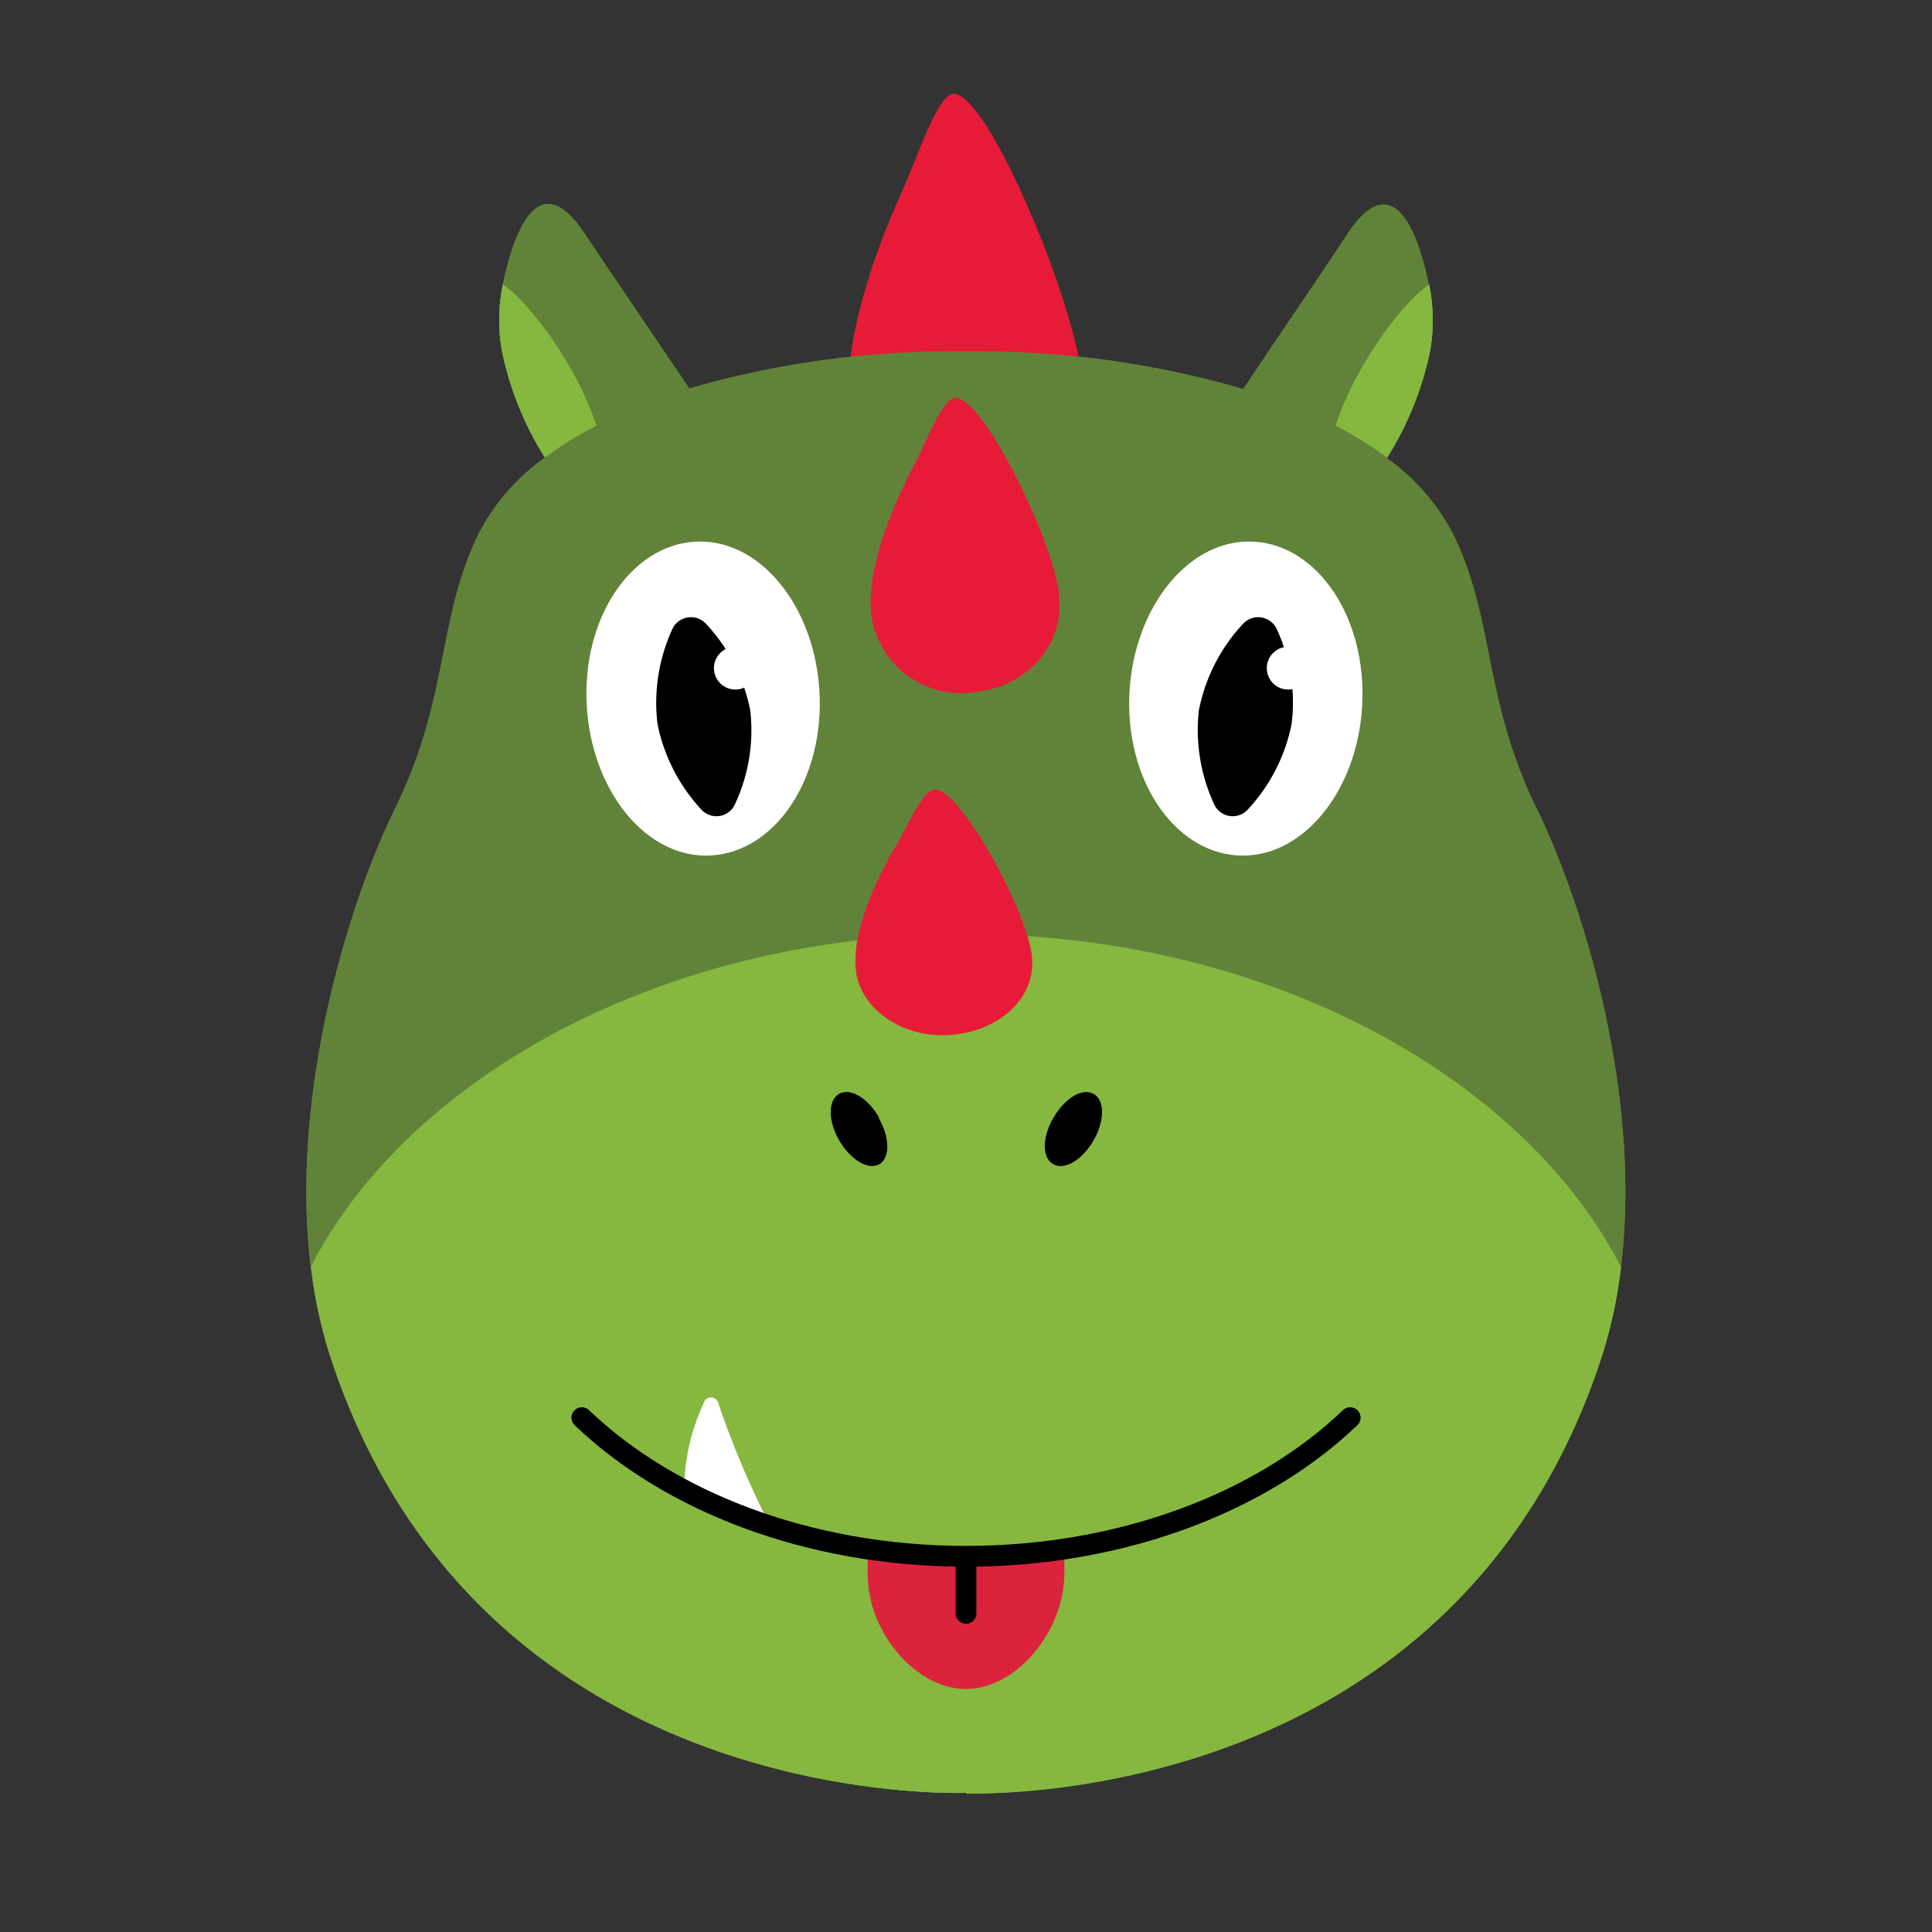 <svg viewBox="0 0 130 130" xmlns:xlink="http://www.w3.org/1999/xlink" xmlns="http://www.w3.org/2000/svg"><rect x="0" y="0" width="130" height="130" fill="#333333" stroke="none"/><defs><style>.cls-1,.cls-7,.cls-9{fill:none;}.cls-2{clip-path:url(#clip-path);}.cls-3{fill:#e71b37;}.cls-4{fill:#618339;}.cls-5{fill:#86b840;}.cls-6{fill:#fff;}.cls-7,.cls-9{stroke:#000;stroke-linecap:round;stroke-width:1.4px;}.cls-7{stroke-linejoin:round;}.cls-8{fill:#dc233c;}.cls-9{stroke-miterlimit:10;}</style><clipPath id="clip-path"><rect height="114.36" width="88.76" y="6.32" x="20.62" class="cls-1"></rect></clipPath></defs><g id="standart"><g id="Head"><g class="cls-2"><g class="cls-2"><path d="M72.81,25.39c-.75-6.15-10.36-18.9-8.66-19.07-1.09.11-2.25,3.92-3.53,6.75-1.71,3.79-4,10.11-3.46,14.67.58,4.78,4.52,7.83,8.84,7.19a8.35,8.35,0,0,0,6.81-9.54" class="cls-3"></path><path d="M103.39,54.4c-3.63-7.45-2.8-12.84-5.67-18.57a14.55,14.55,0,0,0-4.4-5v0a21.55,21.55,0,0,0,2.9-7.2,11.89,11.89,0,0,0-.07-4.45c-.34-1.61-1.9-8.85-5.49-3.43-2,3.06-4.77,7.05-7,10.43A64.2,64.2,0,0,0,65,23.64h0a64.2,64.2,0,0,0-18.62,2.5c-2.28-3.38-5-7.37-7.05-10.43-3.59-5.42-5.15,1.82-5.49,3.43a11.89,11.89,0,0,0-.07,4.45,21.55,21.55,0,0,0,2.9,7.2v0a14.44,14.44,0,0,0-4.4,5c-2.87,5.73-2,11.12-5.67,18.57-4.06,8.34-8.4,24.54-4.4,36.85,9.85,30.28,41.45,29.44,42.79,29.43s32.93.85,42.79-29.43c4-12.31-.34-28.51-4.4-36.85" class="cls-4"></path><path d="M65,120.68c1.34,0,32.93.85,42.79-29.43a31.78,31.78,0,0,0,1.28-6C102.49,72.44,85.24,62.86,65,62.86S27.51,72.43,20.93,85.21a31.78,31.78,0,0,0,1.28,6c9.86,30.28,41.45,29.44,42.79,29.43" class="cls-5"></path><path d="M46.09,100.32a36.63,36.63,0,0,0,5.76,2.39,61.11,61.11,0,0,1-3.51-8.27.51.51,0,0,0-1,0,13.77,13.77,0,0,0-1.3,5.91" class="cls-6"></path><path d="M39.15,95.39C45,101,54.36,104.72,65,104.72S85,101,90.85,95.39" class="cls-7"></path><path d="M70.88,75.21c-.76,1.31-.78,2.71,0,3.13s1.94-.29,2.7-1.6.77-2.72,0-3.14-1.94.3-2.69,1.61"></path><path d="M59.12,75.21c.76,1.31.78,2.71.05,3.13s-1.94-.29-2.7-1.6-.77-2.72,0-3.14,1.94.3,2.69,1.61"></path><path d="M76,46.56c-.32,5.82,2.93,10.72,7.26,11s8.09-4.29,8.4-10.11-2.93-10.72-7.25-11S76.33,40.74,76,46.56" class="cls-6"></path><path d="M80.68,47.7a11.91,11.91,0,0,0,1,6.38,1.37,1.37,0,0,0,2.29.38,11.84,11.84,0,0,0,2.94-5.75,11.72,11.72,0,0,0-1-6.38A1.38,1.38,0,0,0,83.62,42a11.84,11.84,0,0,0-2.94,5.75"></path><path d="M55.14,46.56c.32,5.82-2.93,10.72-7.26,11s-8.08-4.29-8.4-10.11,2.93-10.72,7.26-11,8.09,4.29,8.4,10.11" class="cls-6"></path><path d="M50.47,47.7a11.72,11.72,0,0,1-1,6.38,1.37,1.37,0,0,1-2.29.38,11.93,11.93,0,0,1-2.94-5.75,11.91,11.91,0,0,1,1-6.38A1.38,1.38,0,0,1,47.53,42a11.84,11.84,0,0,1,2.94,5.75"></path><path d="M49.56,43.52A1.44,1.44,0,1,0,50.92,45a1.43,1.43,0,0,0-1.36-1.51" class="cls-6"></path><path d="M86.76,43.52A1.44,1.44,0,1,0,88.12,45a1.43,1.43,0,0,0-1.36-1.51" class="cls-6"></path><path d="M69.81,39.93c-.57-4-5.22-13.3-7-13.15C62,26.85,61,29.48,60,31.43c-1.38,2.62-3.24,7-2.79,10.12a6.13,6.13,0,0,0,7.12,5c3.47-.44,5.94-3.28,5.47-6.58" class="cls-3"></path><path d="M69.41,64.12c-.53-3.32-4.89-11.09-6.52-11-.82.06-1.7,2.26-2.66,3.89-1.29,2.18-3,5.81-2.62,8.43S61,70,64.28,69.61s5.57-2.73,5.13-5.49" class="cls-3"></path><path d="M93.33,30.79a21.58,21.58,0,0,0,2.9-7.19,11.94,11.94,0,0,0-.07-4.46c-1.68,1.14-4.9,5.26-6.29,9.5a24.45,24.45,0,0,1,3.46,2.15" class="cls-5"></path><path d="M36.67,30.79a24.45,24.45,0,0,1,3.46-2.15c-1.39-4.24-4.61-8.36-6.29-9.5a11.89,11.89,0,0,0-.07,4.45,21.55,21.55,0,0,0,2.9,7.2" class="cls-5"></path></g></g></g></g><g id="hover"><g data-name="Head Tongue" id="Head_Tongue"><g class="cls-2"><g class="cls-2"><path d="M72.81,25.39c-.71-5.77-6.49-19.28-8.66-19.07-1.09.11-2.25,3.92-3.53,6.75-1.71,3.79-4,10.11-3.46,14.67.58,4.78,4.52,7.83,8.84,7.19a8.35,8.35,0,0,0,6.81-9.54" class="cls-3"></path><path d="M103.39,54.4c-3.63-7.45-2.8-12.84-5.67-18.57a14.55,14.55,0,0,0-4.4-5v0a21.55,21.55,0,0,0,2.9-7.2,11.89,11.89,0,0,0-.07-4.45c-.34-1.61-1.9-8.85-5.49-3.43-2,3.06-4.77,7.05-7,10.43A64.2,64.2,0,0,0,65,23.64h0a64.2,64.2,0,0,0-18.62,2.5c-2.28-3.38-5-7.37-7.05-10.43-3.59-5.42-5.15,1.82-5.49,3.43a11.89,11.89,0,0,0-.07,4.45,21.55,21.55,0,0,0,2.9,7.2v0a14.44,14.44,0,0,0-4.4,5c-2.87,5.73-2,11.12-5.67,18.57-4.06,8.34-8.4,24.54-4.4,36.85,9.85,30.28,41.45,29.44,42.79,29.43s32.93.85,42.79-29.43c4-12.31-.34-28.51-4.4-36.85" class="cls-4"></path><path d="M65,120.68c1.34,0,32.93.85,42.79-29.43a31.78,31.78,0,0,0,1.28-6C102.49,72.44,85.24,62.86,65,62.86S27.51,72.43,20.93,85.21a31.78,31.78,0,0,0,1.28,6c9.86,30.28,41.45,29.44,42.79,29.43" class="cls-5"></path><path d="M65,104.72a52.73,52.73,0,0,1-6.62-.48v1.67c0,3.94,3.27,7.74,6.62,7.74s6.57-3.8,6.62-7.74v-1.64a58.61,58.61,0,0,1-6.62.45" class="cls-8"></path><line y2="108.56" x2="65" y1="104.79" x1="65" class="cls-9"></line><path d="M46.09,100.32a36.63,36.63,0,0,0,5.76,2.39,61.11,61.11,0,0,1-3.51-8.27.51.51,0,0,0-1,0,13.77,13.77,0,0,0-1.3,5.91" class="cls-6"></path><path d="M39.15,95.39C45,101,54.36,104.72,65,104.72S85,101,90.85,95.39" class="cls-7"></path><path d="M70.88,75.21c-.76,1.31-.78,2.71,0,3.13s1.94-.29,2.7-1.6.77-2.72,0-3.14-1.94.3-2.69,1.61"></path><path d="M59.12,75.21c.76,1.31.78,2.71.05,3.13s-1.94-.29-2.7-1.6-.77-2.72,0-3.14,1.94.3,2.69,1.61"></path><path d="M76,46.56c-.32,5.82,2.93,10.72,7.26,11s8.09-4.29,8.4-10.11-2.93-10.72-7.25-11S76.33,40.74,76,46.56" class="cls-6"></path><path d="M80.68,47.7a11.91,11.91,0,0,0,1,6.38,1.37,1.37,0,0,0,2.29.38,11.84,11.84,0,0,0,2.94-5.75,11.72,11.72,0,0,0-1-6.38A1.38,1.38,0,0,0,83.62,42a11.84,11.84,0,0,0-2.94,5.75"></path><path d="M55.14,46.56c.32,5.82-2.93,10.72-7.26,11s-8.08-4.29-8.4-10.11,2.93-10.72,7.26-11,8.09,4.29,8.4,10.11" class="cls-6"></path><path d="M50.47,47.7a11.72,11.72,0,0,1-1,6.38,1.37,1.37,0,0,1-2.29.38,11.93,11.93,0,0,1-2.94-5.75,11.91,11.91,0,0,1,1-6.38A1.38,1.38,0,0,1,47.53,42a11.84,11.84,0,0,1,2.94,5.75"></path><path d="M49.56,43.52A1.44,1.44,0,1,0,50.92,45a1.43,1.43,0,0,0-1.36-1.51" class="cls-6"></path><path d="M86.76,43.52A1.44,1.44,0,1,0,88.12,45a1.43,1.43,0,0,0-1.36-1.51" class="cls-6"></path><path d="M71.27,39.93c-.56-4-5.22-13.3-7-13.15-.87.07-1.81,2.7-2.84,4.65-1.37,2.62-3.23,7-2.78,10.12a6.12,6.12,0,0,0,7.11,5c3.48-.44,5.94-3.28,5.47-6.58" class="cls-3"></path><path d="M69.41,64.12c-.53-3.32-4.89-11.09-6.52-11-.82.06-1.7,2.26-2.66,3.89-1.29,2.18-3,5.81-2.62,8.43S61,70,64.28,69.61s5.57-2.73,5.13-5.49" class="cls-3"></path><path d="M93.33,30.79a21.58,21.58,0,0,0,2.9-7.19,11.94,11.94,0,0,0-.07-4.46c-1.68,1.14-4.9,5.26-6.29,9.5a24.45,24.45,0,0,1,3.46,2.15" class="cls-5"></path><path d="M36.67,30.79a24.45,24.45,0,0,1,3.46-2.15c-1.39-4.24-4.61-8.36-6.29-9.5a11.89,11.89,0,0,0-.07,4.45,21.55,21.55,0,0,0,2.9,7.2" class="cls-5"></path></g></g></g></g></svg>